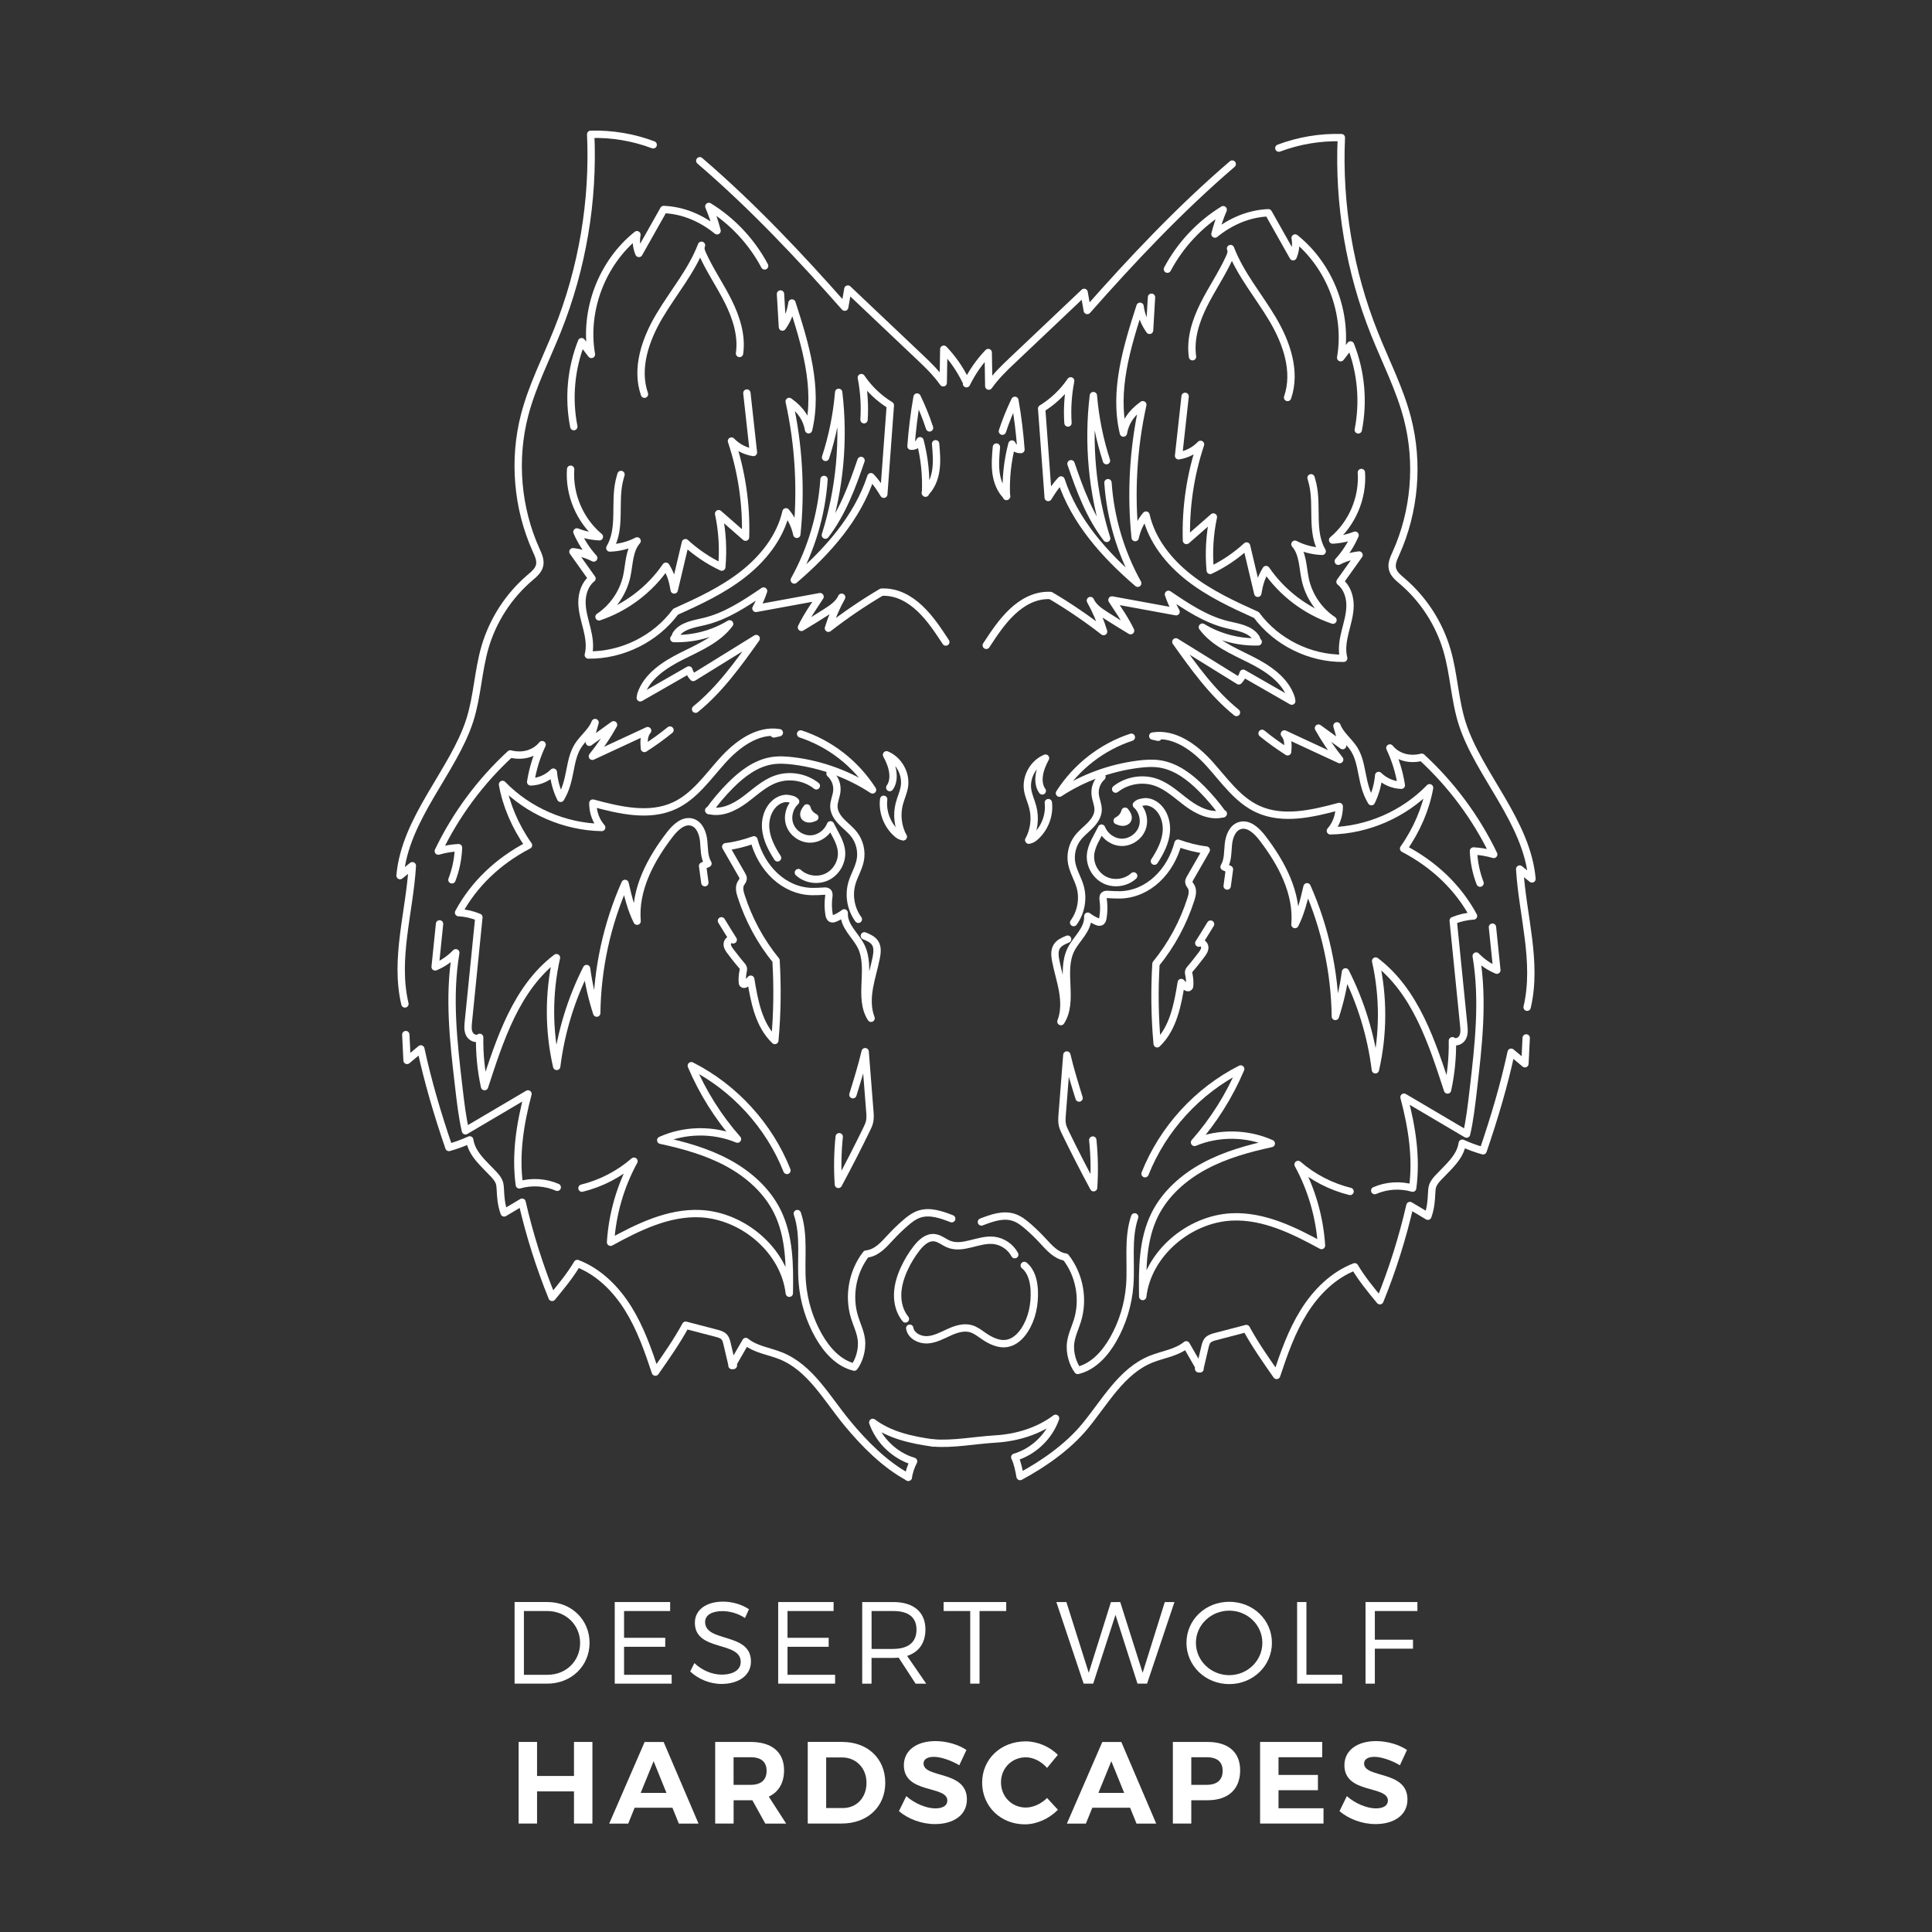 <?xml version="1.0" encoding="UTF-8"?> <svg xmlns="http://www.w3.org/2000/svg" version="1.1" viewBox="0 0 460.29 460.29"><rect x="0" y="0" width="460.29" height="460.29" fill="#333333" stroke="none"/><defs><style> .cls-1 { fill: none; stroke: #fff; stroke-linecap: round; stroke-linejoin: round; stroke-width: 1.75px; } .cls-2 { fill: #fff; } </style></defs><!-- Generator: Adobe Illustrator 28.6.0, SVG Export Plug-In . SVG Version: 1.2.0 Build 709) --><g><g id="Layer_1"><path class="cls-1" d="M166.72,38.3c12.6,10.8,24.03,22.98,34.53,34.88.25-1.44.5-2.87.75-4.31,5.76,5.46,11.52,10.91,17.28,16.37,1.83,1.73,3.72,3.56,5.44,5.96.04-2.67.09-5.33.13-8,2.1,2.19,3.85,4.71,5.18,7.43"></path><path class="cls-1" d="M293.57,39.09c-12.6,10.8-24.03,22.98-34.53,34.88l-.75-4.31c-5.76,5.46-11.52,10.91-17.28,16.37-1.83,1.73-3.72,3.56-5.44,5.96-.04-2.67-.09-5.33-.13-8-2.1,2.19-3.85,4.71-5.18,7.43"></path><path class="cls-1" d="M216.39,351.96c.22-1.33.65-2.62,1.27-3.81-4.46-1.32-8.2-4.88-9.73-9.27,4.08,3.05,9.03,4.15,14.45,4.92"></path><path class="cls-1" d="M248.32,188.43c-1.16-1.62-.89-3.87-.19-5.74.27-.71.59-1.41.96-2.07-2.88,1.19-4.74,4.48-4.26,7.56.21,1.4.85,2.71,1.21,4.09.69,2.62.35,5.5-.94,7.88"></path><path class="cls-1" d="M249.76,191.22c.36,3.03-.87,6.2-3.18,8.2-.41.36-.89.69-1.44.68"></path><path class="cls-1" d="M268.05,193.27c.47.59.97,1.38.6,2.04-.22.4-.71.59-1.17.58-.46,0-.89-.18-1.32-.35.87-.45,1.59-1.17,1.88-2.27Z"></path><path class="cls-1" d="M275.04,205.17c1.39-2.14,2.62-4.48,2.83-7.02.21-2.54-.79-5.32-3-6.59-.7-.4-1.51-.64-2.3-.52-.79.13-1.32.19-1.83.71,1.53,1.38,2.09,3.73,1.35,5.64-.74,1.92-2.72,3.29-4.78,3.29-2.06,0-4.05-1.35-4.87-3.38-1.01,2.1-2.45,4.08-2.63,6.4-.19,2.44,1.24,4.93,3.44,5.99,2.2,1.07,5.04.65,6.84-1.01"></path><path class="cls-1" d="M262.54,185.08c-1.16,1.04-1.79,2.65-1.62,4.21.13,1.26.75,2.46.7,3.73-.05,1.39-.9,2.62-1.88,3.62-.97.99-2.1,1.84-2.95,2.95-1.33,1.72-1.87,4.03-1.45,6.16.38,1.9,1.45,3.6,1.99,5.46.83,2.89.24,6.16-1.54,8.59"></path><path class="cls-1" d="M254.36,223.75c-.98.4-2.02.85-2.58,1.74-.62.99-.48,2.26-.26,3.41.47,2.42,1.23,4.78,1.65,7.2.42,2.43.49,4.99-.41,7.29,3.18-4.93-.24-11.94,2.4-17.18,1.33-2.65,4.15-4.72,4-7.93.66.51,1.38.93,2.15,1.26.29.12.63.24.92.11.36-.16.48-.59.54-.98.23-1.39.26-2.82.07-4.22-.05-.4-.1-.87.2-1.15.24-.23.61-.22.94-.2.97.06,1.94.12,2.91.1,6.7-.18,12-5.56,13.78-12.32,2.2.79,4.46,1.38,6.72,1.64-1.28,2.23-2.56,4.46-3.84,6.69-.17.29-.35.62-.32.95.03.42.37.75.57,1.12.5.9.23,2.03-.09,3.01-1.79,5.56-4.6,10.79-8.31,15.34-.36,6.22-.31,12.47.29,19.05,3.85-3.68,4.89-9.34,5.74-14.6.34.4.73.75,1.16,1.05.21.14.5.27.69.1.12-.1.14-.27.15-.42.06-.85,0-1.71-.17-2.54-.05-.27-.12-.55-.06-.82.07-.29.27-.52.46-.74.89-1.02,1.71-2.1,2.54-3.18.42-.55.87-1.18.83-1.87-.04-.7-.86-1.35-1.43-.96.95-1.5,1.89-3.01,2.81-4.53"></path><path class="cls-1" d="M257.09,261.6c-1.07-3.44-2.13-6.88-2.92-10.25-.37,4.72-.74,9.44-1.11,14.16-.07.86-.13,1.75.07,2.59.14.59.41,1.14.67,1.69,2.16,4.44,4.41,8.83,6.75,13.18.25-3.78.19-7.59-.2-11.36"></path><path class="cls-1" d="M272.8,279.63c4.25-10.7,12.51-19.75,22.79-24.95-2.7,6.37-6.43,12.3-11,17.49,5.79-2.4,12.57-2.3,18.29.27-5.49,1.19-10.97,2.71-15.91,5.37-4.95,2.66-9.37,6.56-11.86,11.59-2.94,5.94-2.98,12.86-2.86,19.49,1.17-10.15,10.96-18.45,21.16-18.96,7.7-.38,14.98,3.29,21.43,6.81-.43-6.74-2.35-13.39-5.58-19.31,3.55,3.08,7.83,5.3,12.39,6.42"></path><path class="cls-1" d="M292.37,211.09c.18-1.33.36-2.66.54-3.99-.43-.19-.85-.39-1.28-.58.96-1.58.84-3.55,1.03-5.39.19-1.84.97-3.92,2.74-4.44,2.07-.62,4.01,1.22,5.33,2.93,4.59,5.97,8.43,13.14,7.79,20.65,1.37-2.69,2.12-5.7,2.88-9,4.3,9.71,6.61,20.29,6.74,30.9,1.13-3.46,1.94-7.02,2.42-10.62,3.69,7.28,6.11,15.21,7.12,23.32,1.95-8.49,1.97-17.41.06-25.91,9.6,7.26,13.5,19.62,17.13,30.72.84-3.85,1.23-7.79,1.16-11.73.77.6,1.98.07,2.43-.79.45-.86.37-1.89.27-2.86-.83-8.32-1.67-16.65-2.51-24.97,1.54-.64,3.18-1.02,4.84-1.1-3.61-6.72-9.36-12.26-16.66-16.06,3.17-4.48,5.35-9.66,6.19-14.49-6.13,6.33-14.82,10.11-23.63,10.26,1.32-1.52,2.11-3.5,2.11-5.81-6.4,1.72-13.44,3.4-19.45.61-4.77-2.21-7.9-6.8-11.42-10.71-3.52-3.91-8.37-7.52-13.56-6.67.43.1.87.2,1.3.29"></path><path class="cls-1" d="M355.57,220.89c.35,3.42.7,6.84,1.05,10.25-1.85-.77-3.53-1.93-4.92-3.37,1.78,10.53.54,21.31-.7,31.91-.43,3.68-.86,7.37-1.6,10.51-4.97-2.93-9.93-5.86-14.9-8.79,1.87,7.08,3.05,14.34,2.06,21.67-2.96-.85-6.21-.65-9.04.58"></path><path class="cls-1" d="M234.97,153.75c1.84-2.81,3.71-5.65,6.15-7.97,2.44-2.31,5.54-4.09,9.16-3.91,4.39,2.59,8.62,5.47,12.65,8.6-.78-2.57-1.84-5.05-3.15-7.39.7,1.56,2.2,2.58,3.64,3.5,1.96,1.25,3.95,2.48,5.94,3.68-1.36-2.85-3.25-5.44-4.44-7.32,5.09.93,10.19,1.87,15.28,2.8-.73-1.32-1.34-2.71-1.82-4.14,4.39,2.97,8.91,6,14.06,7.24,2.47.6,5.36.96,6.78,3.07.12.18.23.41.12.6-.11.18-.5.06-.39-.13"></path><path class="cls-1" d="M299.76,152.92c-4.64.14-9.32-1.09-13.3-3.5,2.75,3.72,7.25,5.6,11.39,7.68,4.14,2.07,8.41,4.86,9.8,9.27.05.15.07.34-.07.41-.13.07-.21-.25-.07-.19"></path><path class="cls-1" d="M307.76,167.04c-3.86-2.21-7.72-4.43-11.58-6.64-.19.67-.55,1.3-1.04,1.8-5-3.09-10-6.18-15-9.28,4.3,6.04,8.68,12.16,14.44,16.83"></path><path class="cls-1" d="M300.68,174.72c1.94,1.58,3.98,3.04,6.09,4.39.13-1.48.2-3.14-.77-4.25,4.39,2.04,8.78,4.08,13.17,6.11-1.89-2.35-3.58-4.86-5.05-7.5,1.92,1.39,3.85,2.78,5.77,4.17-.46-1.57-.91-3.14-1.37-4.71.82,2.16,2.86,3.61,4.09,5.56,2.23,3.55,1.52,8.25,4.12,12.5.95-1.95,1.55-4.08,1.73-6.24,1.42,1.42,3.4,2.27,5.4,2.33-.48-3.07-1.4-6.07-2.73-8.88,1.64,2.02,4.45,3.01,7.59,2.21,7.11,6.54,12.97,14.44,17.15,23.15-1.57-.46-3.19-.73-4.82-.82.1,2.62.63,5.22,1.57,7.66"></path><path class="cls-1" d="M233.82,291.13c2.46-.95,5.17-1.92,7.69-1.1,1.32.43,2.45,1.32,3.5,2.24,1.19,1.04,2.32,2.14,3.39,3.3,1.55,1.67,3.17,3.56,5.41,3.92"></path><path class="cls-1" d="M253.94,299.57c3.25,4.18,4.32,9.97,2.76,15.03-.54,1.76-1.38,3.45-1.62,5.28-.33,2.51.58,5.16,1.69,6.62,3.74-.9,6.53-4.04,8.44-7.38,2.23-3.91,3.58-8.31,3.94-12.8.43-5.49-.59-11.18,1.18-16.4"></path><path class="cls-1" d="M363.61,247.28c-.1,2.05-.2,4.1-.3,6.15-1.09-.91-2.19-1.82-3.28-2.74-1.69,7.8-3.95,15.48-6.69,23.48-1.7-.47-3.36-1.08-4.96-1.81-.46,3.36-3.4,5.71-5.71,8.19-.56.61-1.11,1.26-1.36,2.04-.16.52-.19,1.06-.22,1.6-.09,1.76-.18,3.51-.91,5.57-1.42-.85-2.85-1.7-4.27-2.55-1.78,7.74-4.17,15.33-7.16,22.68-2.12-2.57-4.25-5.13-6-8.08-5.13,1.97-9.23,6.08-12.13,10.75-2.91,4.67-4.74,9.91-6.47,15.13-2.55-3.65-5.11-7.29-7.22-11.17-2.44.64-4.88,1.28-7.32,1.91-.69.18-1.43.39-1.9.93-.36.43-.5.99-.63,1.53-.38,1.62-.76,3.24-1.14,4.85-.04.18-.13.4-.32.39-.18,0-.06-.39.29,0l-3.3-5.73c-2.34,1.92-5.55,2.28-8.35,3.41-7.06,2.84-10.97,10.18-15.82,16.04-4.05,4.9-9.82,8.92-15.41,11.93-.22-1.32-.65-3.4-1.27-4.6,4.46-1.32,8.19-4.88,9.73-9.27-4.08,3.05-9.16,4.61-14.25,4.92-5.09.31-10.27,1.34-14.89.94"></path><path class="cls-1" d="M237.39,106.51c-.18,2.06-.36,4.13-.09,6.18.28,2.05,1.06,4.09,2.54,5.52l-.06.08c-.21-4.2.24-8.43,1.31-12.5.34.83,1.26,1.39,2.15,1.31-.29-3.93-.77-7.84-1.45-11.72-1.15,2.38-2.15,4.84-2.97,7.35"></path><path class="cls-1" d="M254.44,100.78c-.22-3.35,0-6.74.64-10.04-1.8,2.66-4.18,4.92-6.91,6.6.52,7.06,1.04,14.13,1.56,21.19.84-1.35,1.67-2.71,3.07-4.18,3.21,9.83,10.41,17.88,18.26,24.61-4.08-7.34-6.52-15.58-7.09-23.96"></path><path class="cls-1" d="M255.16,110.48c2.13,6.25,4.47,12.56,8.5,17.79-3.45-10.95-4.53-22.63-3.17-34.02.44,5.26,1.49,10.48,3.12,15.5"></path><path class="cls-1" d="M274.34,70.82c-.15,2.63-.31,5.25-.46,7.88-1.21-1.69-1.99-3.67-2.27-5.73-3.16,9.79-6.35,20.19-3.96,30.2.41-2.4,1.67-4.64,4.62-6.75-2.29,10.37-2.91,21.1-1.82,31.66.42-1.96,1.27-3.83,2.58-5.36,1.36,6.01,5.44,11.13,10.3,14.92,4.86,3.79,10.51,6.41,16,8.88,4.78,6.46,12.76,10.42,20.8,10.31-.54-2.05-.17-4.23.34-6.3.51-2.06,1.16-4.12,1.17-6.25.01-2.12-.74-4.39-2.39-5.67l4.54-6.38c-1.72.19-3.41.69-4.95,1.49,1.66-1.83,3.02-3.94,4-6.21-1.71.67-3.52,1.06-5.35,1.15,4.65-3.88,7.28-10.05,6.85-16.09"></path><path class="cls-1" d="M278.13,64.13c3.07-5.79,7.71-10.74,13.29-14.17-.8,1.88-1.45,3.82-1.96,5.8,3.58-2.91,7.93-4.87,12.72-5.07l5.9,10.47c.59-1.4.76-2.97.48-4.46,8.34,6.66,12.66,18.01,10.85,28.52l2.34-3.04c2.53,6.38,3.18,13.5,1.85,20.24"></path><path class="cls-1" d="M284.11,84.99c-.61-4.24.76-8.53,2.67-12.36,1.91-3.83,4.36-7.38,6.13-11.28.31-.68.59-1.47.26-2.13,2.33,6.11,6.68,11.2,10.02,16.82,3.34,5.62,5.71,12.47,3.57,18.66"></path><path class="cls-1" d="M282.35,94.43c-.52,4.72-1.04,9.44-1.56,14.16,1.98-.3,3.86-1.27,5.23-2.72-2.45,7.36-3.59,15.15-3.35,22.9,2.14-1.87,4.27-3.73,6.41-5.6-.89,4.17-1.14,8.48-.75,12.73,3.16-1.49,6.09-3.46,8.66-5.82.89,3.76,1.78,7.51,2.67,11.27.32-1.77.64-3.53,1.98-5.66,3.83,5.59,9.51,9.9,15.94,12.06-3.34-2.23-5.77-5.79-6.61-9.72-.62-2.88-.52-6.15-2.46-8.37,2,1.04,4.24,1.62,6.5,1.69-2.75-4.67-1.05-10.65-2.24-15.94-.12-.53-.27-1.05-.42-1.58"></path><path class="cls-1" d="M304.68,35.29c4.74-1.79,9.83-2.64,14.89-2.5-.72,15.89,1.99,31.93,7.9,46.7,2.68,6.7,6.02,13.18,7.84,20.17,2.76,10.63,1.77,22.2-2.75,32.21-.52,1.15-1.1,2.39-.82,3.62.28,1.26,1.38,2.14,2.36,2.98,5.05,4.31,8.8,10.12,10.65,16.5,1.66,5.71,1.82,11.8,3.64,17.46,3.89,12.09,15.41,23.29,16.6,36.97-.98-.78-1.96-1.57-2.93-2.35.66,11.03,4.31,22.16,1.77,32.92"></path><path class="cls-1" d="M269.54,175.64c-6.92,2.28-13.03,6.94-17.13,13.33,5.62-3.67,12.08-6.04,18.74-6.89,1.75-.22,3.54-.34,5.28-.06,3.84.63,7.11,3.14,9.85,5.9,1.85,1.86,3.55,3.87,5.08,6l.09-.08c-2.94.84-6.04-.64-8.5-2.45-2.46-1.81-4.72-4.04-7.61-5.03-3.18-1.09-6.9-.45-9.54,1.64"></path><path class="cls-1" d="M211.98,187.64c1.16-1.62.89-3.87.19-5.74-.27-.71-.59-1.41-.96-2.07,2.88,1.19,4.74,4.48,4.26,7.56-.21,1.4-.85,2.71-1.21,4.09-.69,2.62-.35,5.5.94,7.88"></path><path class="cls-1" d="M210.53,190.43c-.36,3.03.87,6.2,3.18,8.2.41.36.89.69,1.44.68"></path><path class="cls-1" d="M192.24,192.48c-.47.59-.97,1.38-.61,2.04.22.4.71.59,1.17.58.46,0,.89-.18,1.32-.35-.87-.45-1.59-1.17-1.88-2.27Z"></path><path class="cls-1" d="M185.25,204.38c-1.39-2.14-2.62-4.48-2.83-7.02-.21-2.54.79-5.32,3-6.59.7-.4,1.51-.64,2.31-.52.79.13,1.32.19,1.83.71-1.53,1.38-2.09,3.73-1.35,5.64.74,1.92,2.72,3.29,4.78,3.29,2.06,0,4.05-1.35,4.87-3.38,1.01,2.1,2.45,4.08,2.63,6.4.19,2.44-1.24,4.93-3.44,5.99-2.2,1.07-5.04.65-6.84-1.01"></path><path class="cls-1" d="M197.75,184.3c1.16,1.04,1.79,2.65,1.62,4.21-.13,1.26-.75,2.46-.7,3.73.05,1.39.9,2.63,1.88,3.62.97.99,2.1,1.84,2.95,2.95,1.33,1.72,1.87,4.03,1.45,6.16-.38,1.9-1.45,3.6-1.99,5.46-.83,2.89-.25,6.16,1.54,8.59"></path><path class="cls-1" d="M205.93,222.96c.98.4,2.02.85,2.58,1.74.62.99.48,2.26.26,3.41-.47,2.42-1.23,4.78-1.65,7.2-.42,2.43-.49,4.99.41,7.29-3.18-4.93.24-11.94-2.4-17.18-1.33-2.65-4.15-4.72-4-7.93-.66.51-1.38.93-2.15,1.26-.29.12-.63.24-.92.11-.35-.16-.48-.59-.54-.98-.23-1.39-.26-2.82-.07-4.22.05-.4.1-.87-.2-1.15-.24-.23-.61-.22-.94-.2-.97.06-1.94.12-2.91.1-6.7-.18-12-5.56-13.78-12.32-2.2.79-4.46,1.38-6.72,1.64,1.28,2.23,2.56,4.46,3.84,6.69.17.29.35.62.32.95-.03.42-.37.75-.57,1.12-.5.9-.23,2.03.09,3.01,1.79,5.56,4.6,10.79,8.31,15.34.36,6.22.31,12.47-.29,19.05-3.85-3.68-4.89-9.34-5.74-14.6-.34.4-.73.75-1.16,1.05-.21.14-.5.27-.69.1-.12-.1-.14-.27-.15-.42-.06-.85,0-1.71.17-2.54.05-.27.12-.55.06-.82-.07-.29-.27-.52-.46-.74-.89-1.02-1.71-2.1-2.54-3.18-.42-.55-.87-1.18-.83-1.87.04-.7.86-1.35,1.43-.96-.95-1.5-1.89-3.01-2.81-4.53"></path><path class="cls-1" d="M203.2,260.81c1.06-3.44,2.13-6.88,2.92-10.25.37,4.72.74,9.44,1.11,14.16.07.86.13,1.75-.07,2.59-.14.59-.41,1.14-.67,1.69-2.16,4.44-4.41,8.83-6.75,13.18-.25-3.78-.19-7.59.2-11.36"></path><path class="cls-1" d="M187.49,278.85c-4.25-10.7-12.52-19.75-22.79-24.95,2.7,6.37,6.43,12.3,11,17.49-5.79-2.4-12.57-2.3-18.28.27,5.49,1.19,10.97,2.71,15.91,5.37,4.95,2.66,9.37,6.56,11.86,11.59,2.94,5.94,2.98,12.86,2.86,19.49-1.17-10.15-10.96-18.45-21.16-18.96-7.7-.38-14.98,3.29-21.43,6.81.43-6.74,2.35-13.39,5.58-19.31-3.55,3.08-7.83,5.3-12.39,6.42"></path><path class="cls-1" d="M167.93,210.3c-.18-1.33-.36-2.66-.54-3.99.43-.19.85-.39,1.28-.58-.96-1.58-.84-3.56-1.03-5.4-.19-1.84-.97-3.91-2.74-4.44-2.07-.62-4.01,1.22-5.32,2.93-4.59,5.97-8.43,13.14-7.79,20.65-1.37-2.69-2.12-5.7-2.88-9-4.3,9.71-6.61,20.29-6.74,30.9-1.13-3.46-1.94-7.02-2.42-10.62-3.69,7.28-6.11,15.21-7.12,23.32-1.95-8.49-1.97-17.41-.06-25.91-9.6,7.26-13.5,19.62-17.13,30.72-.84-3.85-1.23-7.79-1.16-11.73-.77.6-1.98.07-2.43-.79-.45-.86-.37-1.89-.27-2.86.83-8.32,1.67-16.65,2.51-24.97-1.54-.64-3.18-1.02-4.84-1.1,3.6-6.72,9.36-12.26,16.66-16.06-3.17-4.48-5.35-9.66-6.19-14.49,6.13,6.33,14.82,10.11,23.63,10.26-1.32-1.52-2.11-3.5-2.11-5.81,6.4,1.72,13.44,3.4,19.45.61,4.77-2.21,7.9-6.8,11.42-10.71,3.52-3.91,8.37-7.52,13.56-6.67-.43.1-.87.2-1.3.29"></path><path class="cls-1" d="M104.72,220.11c-.35,3.42-.7,6.84-1.05,10.25,1.85-.77,3.53-1.93,4.92-3.37-1.78,10.53-.54,21.31.7,31.91.43,3.68.86,7.37,1.6,10.51,4.97-2.93,9.93-5.86,14.9-8.79-1.87,7.08-3.05,14.34-2.06,21.67,2.96-.85,6.21-.65,9.03.58"></path><path class="cls-1" d="M225.33,152.96c-1.84-2.81-3.71-5.65-6.15-7.97-2.44-2.31-5.54-4.09-9.16-3.91-4.39,2.59-8.62,5.47-12.65,8.6.78-2.57,1.84-5.05,3.15-7.39-.7,1.56-2.2,2.58-3.64,3.5-1.96,1.25-3.95,2.48-5.94,3.68,1.36-2.85,3.25-5.44,4.44-7.32-5.09.93-10.19,1.87-15.28,2.8.73-1.32,1.34-2.71,1.82-4.14-4.39,2.97-8.91,6-14.06,7.24-2.47.6-5.36.96-6.78,3.07-.12.18-.23.41-.12.6.11.18.5.06.39-.13"></path><path class="cls-1" d="M160.54,152.13c4.64.14,9.32-1.09,13.29-3.5-2.75,3.72-7.25,5.6-11.39,7.68-4.14,2.07-8.41,4.86-9.8,9.27-.05.15-.07.34.07.41.13.07.21-.25.07-.19"></path><path class="cls-1" d="M152.54,166.25c3.86-2.21,7.72-4.43,11.58-6.64.19.67.55,1.3,1.04,1.8,5-3.09,10-6.18,15-9.28-4.3,6.04-8.68,12.16-14.44,16.83"></path><path class="cls-1" d="M159.62,173.93c-1.94,1.58-3.98,3.04-6.09,4.39-.13-1.48-.2-3.14.77-4.25-4.39,2.04-8.78,4.08-13.17,6.11,1.89-2.35,3.59-4.86,5.05-7.5-1.92,1.39-3.85,2.78-5.77,4.17.46-1.57.91-3.14,1.37-4.71-.82,2.16-2.86,3.61-4.09,5.56-2.23,3.55-1.52,8.25-4.12,12.5-.96-1.95-1.55-4.08-1.74-6.24-1.42,1.42-3.4,2.27-5.4,2.33.48-3.07,1.4-6.07,2.73-8.88-1.64,2.02-4.45,3.01-7.59,2.21-7.11,6.54-12.97,14.44-17.15,23.15,1.57-.46,3.19-.73,4.82-.82-.1,2.62-.63,5.22-1.57,7.66"></path><path class="cls-1" d="M226.74,290.35c-2.46-.95-5.17-1.92-7.69-1.1-1.32.43-2.45,1.32-3.49,2.24-1.19,1.04-2.32,2.14-3.39,3.3-1.55,1.67-3.17,3.56-5.41,3.92"></path><path class="cls-1" d="M206.35,298.78c-3.25,4.18-4.32,9.97-2.76,15.03.54,1.76,1.38,3.45,1.62,5.28.33,2.51-.58,5.16-1.69,6.62-3.74-.9-6.53-4.04-8.44-7.38-2.23-3.91-3.58-8.31-3.94-12.8-.43-5.49.59-11.18-1.18-16.4"></path><path class="cls-1" d="M96.68,246.49c.1,2.05.2,4.1.3,6.15,1.09-.91,2.19-1.82,3.28-2.74,1.69,7.8,3.95,15.48,6.69,23.48,1.7-.47,3.36-1.08,4.96-1.81.47,3.36,3.4,5.71,5.71,8.19.56.61,1.11,1.26,1.36,2.04.16.52.19,1.06.22,1.6.09,1.76.18,3.51.91,5.57,1.42-.85,2.85-1.7,4.27-2.55,1.78,7.74,4.17,15.33,7.16,22.68,2.12-2.57,4.25-5.13,6-8.08,5.13,1.97,9.23,6.08,12.13,10.75,2.91,4.67,4.74,9.91,6.47,15.13,2.55-3.65,5.11-7.29,7.22-11.17,2.44.64,4.88,1.28,7.32,1.91.69.18,1.43.39,1.9.93.36.43.5.99.63,1.53.38,1.62.76,3.24,1.14,4.85.04.18.13.4.32.39.18,0,.06-.39-.29,0,1.1-1.91,2.2-3.82,3.3-5.73,2.34,1.92,5.55,2.28,8.35,3.41,7.06,2.84,10.97,10.18,15.82,16.04,4.05,4.9,8.96,9.87,14.55,12.88"></path><path class="cls-1" d="M241.76,298.92c-.98-1.86-2.92-3.18-5.02-3.41-3.61-.38-7.33,2.26-10.7.9-1.18-.48-2.19-1.42-3.46-1.54-1.69-.17-3.13,1.17-4.18,2.51-1.16,1.49-2.15,3.11-2.94,4.82-.89,1.92-1.54,3.98-1.6,6.1-.06,2.12.51,4.29,1.85,5.93"></path><path class="cls-1" d="M244.03,301.49c1.72,1.4,2.28,3.78,2.38,6,.14,3.25-.51,6.59-2.27,9.33-.97,1.52-2.38,2.89-4.15,3.22-2.03.39-4.05-.64-5.75-1.82-.92-.64-1.83-1.35-2.91-1.66-1.75-.51-3.62.12-5.28.88-1.66.76-3.32,1.67-5.14,1.76-1.82.09-3.87-.96-4.17-2.76"></path><path class="cls-1" d="M222.9,105.72c.18,2.06.36,4.13.08,6.18-.28,2.05-1.06,4.09-2.54,5.52l.06.08c.21-4.2-.24-8.43-1.31-12.5-.34.83-1.26,1.39-2.15,1.31.29-3.93.77-7.84,1.45-11.72,1.15,2.38,2.15,4.84,2.97,7.35"></path><path class="cls-1" d="M205.85,100c.22-3.35,0-6.74-.64-10.04,1.8,2.66,4.18,4.92,6.91,6.6-.52,7.06-1.04,14.13-1.56,21.19-.84-1.35-1.67-2.71-3.07-4.18-3.21,9.83-10.41,17.88-18.26,24.61,4.08-7.34,6.52-15.58,7.09-23.96"></path><path class="cls-1" d="M205.14,109.7c-2.13,6.25-4.47,12.56-8.5,17.79,3.45-10.95,4.53-22.63,3.17-34.02-.44,5.26-1.49,10.48-3.12,15.5"></path><path class="cls-1" d="M185.95,70.04c.15,2.63.31,5.25.46,7.88,1.21-1.69,1.99-3.67,2.27-5.73,3.16,9.79,6.35,20.19,3.96,30.2-.41-2.4-1.67-4.64-4.62-6.75,2.29,10.37,2.91,21.1,1.82,31.66-.42-1.96-1.27-3.83-2.58-5.36-1.36,6.01-5.44,11.13-10.3,14.92-4.86,3.79-10.51,6.41-16,8.88-4.78,6.46-12.76,10.42-20.8,10.31.54-2.05.17-4.23-.34-6.3-.51-2.06-1.16-4.12-1.17-6.25-.01-2.12.74-4.39,2.39-5.67l-4.54-6.38c1.72.19,3.41.69,4.95,1.49-1.66-1.83-3.02-3.94-4-6.21,1.71.67,3.52,1.06,5.35,1.15-4.65-3.88-7.28-10.05-6.85-16.09"></path><path class="cls-1" d="M182.17,63.35c-3.07-5.79-7.71-10.74-13.29-14.17.8,1.88,1.45,3.82,1.96,5.8-3.58-2.91-7.93-4.87-12.72-5.07l-5.9,10.47c-.59-1.4-.76-2.97-.47-4.46-8.34,6.66-12.66,18.01-10.85,28.52l-2.34-3.04c-2.53,6.38-3.18,13.5-1.85,20.24"></path><path class="cls-1" d="M176.19,84.21c.61-4.24-.77-8.53-2.67-12.36-1.91-3.83-4.36-7.38-6.13-11.28-.31-.68-.59-1.47-.26-2.13-2.33,6.11-6.68,11.2-10.02,16.82-3.34,5.62-5.71,12.47-3.57,18.66"></path><path class="cls-1" d="M177.94,93.64c.52,4.72,1.04,9.44,1.56,14.16-1.98-.3-3.86-1.27-5.23-2.72,2.45,7.36,3.59,15.15,3.35,22.9-2.14-1.87-4.27-3.73-6.41-5.6.89,4.17,1.14,8.48.75,12.73-3.16-1.49-6.09-3.46-8.66-5.82-.89,3.76-1.78,7.51-2.67,11.27-.32-1.77-.64-3.53-1.98-5.66-3.83,5.59-9.51,9.9-15.94,12.06,3.34-2.23,5.77-5.79,6.62-9.72.62-2.88.52-6.15,2.46-8.37-2,1.04-4.24,1.62-6.5,1.69,2.75-4.67,1.04-10.65,2.24-15.94.12-.53.27-1.05.42-1.58"></path><path class="cls-1" d="M155.62,34.5c-4.74-1.79-9.83-2.64-14.89-2.5.72,15.89-1.99,31.93-7.9,46.7-2.68,6.7-6.02,13.18-7.84,20.17-2.76,10.63-1.77,22.2,2.75,32.21.52,1.15,1.1,2.39.82,3.62-.28,1.26-1.38,2.14-2.36,2.98-5.04,4.31-8.79,10.12-10.65,16.5-1.66,5.71-1.82,11.8-3.64,17.46-3.89,12.09-15.41,23.29-16.6,36.97.98-.78,1.96-1.57,2.93-2.35-.66,11.03-4.31,22.16-1.77,32.92"></path><path class="cls-1" d="M190.75,174.86c6.92,2.28,13.03,6.94,17.13,13.33-5.62-3.67-12.08-6.04-18.74-6.89-1.75-.22-3.54-.34-5.28-.06-3.84.63-7.11,3.14-9.85,5.9-1.85,1.86-3.55,3.87-5.08,6l-.09-.08c2.94.84,6.04-.64,8.5-2.45,2.46-1.81,4.72-4.04,7.61-5.03,3.18-1.09,6.9-.45,9.54,1.64"></path><path class="cls-2" d="M130.46,381.68c5.67,0,10,4.2,10,9.72s-4.36,9.72-10.08,9.72h-7.78v-19.45h7.86ZM124.82,399.01h5.67c4.33,0,7.72-3.25,7.72-7.58s-3.44-7.61-7.81-7.61h-5.58v15.19Z"></path><polygon class="cls-2" points="148.68 383.82 148.68 390.2 158.49 390.2 158.49 392.34 148.68 392.34 148.68 399.01 160.02 399.01 160.02 401.12 146.46 401.12 146.46 381.68 159.66 381.68 159.66 383.82 148.68 383.82"></polygon><path class="cls-2" d="M178.43,383.4l-.94,2.08c-1.75-1.17-3.81-1.64-5.36-1.64-2.5,0-4.14.94-4.14,2.58,0,5,10.95,2.39,10.92,9.44,0,3.25-2.86,5.33-7.03,5.33-2.83,0-5.61-1.22-7.44-2.97l1-2c1.8,1.75,4.28,2.75,6.47,2.75,2.81,0,4.56-1.14,4.56-3,.03-5.11-10.92-2.39-10.92-9.36,0-3.06,2.69-5.03,6.72-5.03,2.25,0,4.56.72,6.17,1.81"></path><polygon class="cls-2" points="187.62 383.82 187.62 390.2 197.43 390.2 197.43 392.34 187.62 392.34 187.62 399.01 198.96 399.01 198.96 401.12 185.4 401.12 185.4 381.68 198.6 381.68 198.6 383.82 187.62 383.82"></polygon><path class="cls-2" d="M214.12,394.93c-.42.03-.86.06-1.31.06h-5.17v6.14h-2.22v-19.45h7.39c4.86,0,7.67,2.39,7.67,6.53,0,3.22-1.56,5.39-4.36,6.31l4.55,6.61h-2.53l-4.03-6.19ZM212.82,392.84c3.53,0,5.53-1.56,5.53-4.58s-2-4.44-5.53-4.44h-5.17v9.03h5.17Z"></path><polygon class="cls-2" points="233.37 383.82 233.37 401.12 231.15 401.12 231.15 383.82 224.81 383.82 224.81 381.68 239.73 381.68 239.73 383.82 233.37 383.82"></polygon><polygon class="cls-2" points="271 401.12 265.76 384.73 260.45 401.12 258.17 401.12 251.67 381.68 254.06 381.68 259.39 398.54 264.67 381.7 266.89 381.68 272.23 398.54 277.51 381.68 279.81 381.68 273.28 401.12 271 401.12"></polygon><path class="cls-2" d="M303.03,391.4c0,5.47-4.5,9.83-10.17,9.83s-10.19-4.36-10.19-9.83,4.5-9.78,10.19-9.78,10.17,4.31,10.17,9.78M284.92,391.4c0,4.28,3.61,7.7,7.94,7.7s7.89-3.42,7.89-7.7-3.56-7.67-7.89-7.67-7.94,3.39-7.94,7.67"></path><polygon class="cls-2" points="319.78 399.01 319.78 401.12 309.03 401.12 309.03 381.68 311.25 381.68 311.25 399.01 319.78 399.01"></polygon><polygon class="cls-2" points="327.55 383.82 327.55 390.65 336.64 390.65 336.64 392.79 327.55 392.79 327.55 401.12 325.33 401.12 325.33 381.68 337.69 381.68 337.69 383.82 327.55 383.82"></polygon><polygon class="cls-2" points="136.75 434.45 136.75 426.79 127.95 426.79 127.95 434.45 123.56 434.45 123.56 415.01 127.95 415.01 127.95 423.12 136.75 423.12 136.75 415.01 141.14 415.01 141.14 434.45 136.75 434.45"></polygon><path class="cls-2" d="M151.2,430.68l-1.53,3.78h-4.53l8.44-19.44h4.53l8.31,19.44h-4.69l-1.53-3.78h-9ZM155.72,419.59l-3.08,7.56h6.14l-3.06-7.56Z"></path><path class="cls-2" d="M179.25,428.9h-4.47v5.55h-4.39v-19.44h8.44c5.08,0,7.97,2.44,7.97,6.75,0,3-1.28,5.17-3.64,6.28l4.14,6.42h-4.97l-3.08-5.55ZM178.83,425.23c2.42,0,3.81-1.11,3.81-3.33s-1.39-3.25-3.81-3.25h-4.06v6.58h4.06Z"></path><path class="cls-2" d="M200.69,415.01c6.03,0,10.22,3.97,10.22,9.72s-4.25,9.72-10.39,9.72h-8.08v-19.45h8.25ZM196.83,430.76h3.97c3.25,0,5.64-2.44,5.64-6s-2.5-6.06-5.83-6.06h-3.78v12.06Z"></path><path class="cls-2" d="M230.25,416.92l-1.7,3.64c-2.06-1.22-4.5-2-6.05-2-1.47,0-2.47.53-2.47,1.58,0,3.58,10.36,1.58,10.33,8.58,0,3.81-3.31,5.86-7.61,5.86-3.19,0-6.39-1.22-8.58-3.08l1.75-3.58c2,1.78,4.83,2.92,6.89,2.92,1.81,0,2.89-.67,2.89-1.86,0-3.67-10.36-1.53-10.36-8.42,0-3.53,3.03-5.75,7.53-5.75,2.72,0,5.44.83,7.39,2.11"></path><path class="cls-2" d="M252.02,418.09l-2.56,3.11c-1.33-1.53-3.25-2.53-5.06-2.53-3.33,0-5.92,2.58-5.92,5.97s2.58,6,5.92,6c1.75,0,3.67-.89,5.06-2.28l2.58,2.81c-2.06,2.11-5.03,3.47-7.86,3.47-5.81,0-10.19-4.31-10.19-9.94s4.47-9.83,10.36-9.83c2.8,0,5.75,1.25,7.67,3.22"></path><path class="cls-2" d="M260.24,430.68l-1.53,3.78h-4.53l8.44-19.44h4.53l8.31,19.44h-4.69l-1.53-3.78h-9ZM264.77,419.59l-3.08,7.56h6.14l-3.06-7.56Z"></path><path class="cls-2" d="M287.68,415.01c4.95,0,7.78,2.44,7.78,6.75,0,4.53-2.83,7.14-7.78,7.14h-3.86v5.55h-4.39v-19.44h8.25ZM283.82,425.23h3.64c2.44,0,3.83-1.11,3.83-3.33s-1.39-3.25-3.83-3.25h-3.64v6.58Z"></path><polygon class="cls-2" points="304.6 418.65 304.6 422.87 313.99 422.87 313.99 426.51 304.6 426.51 304.6 430.81 315.32 430.81 315.32 434.45 300.21 434.45 300.21 415.01 315.01 415.01 315.01 418.65 304.6 418.65"></polygon><path class="cls-2" d="M335.21,416.92l-1.69,3.64c-2.06-1.22-4.5-2-6.06-2-1.47,0-2.47.53-2.47,1.58,0,3.58,10.36,1.58,10.33,8.58,0,3.81-3.31,5.86-7.61,5.86-3.19,0-6.39-1.22-8.58-3.08l1.75-3.58c2,1.78,4.83,2.92,6.89,2.92,1.81,0,2.89-.67,2.89-1.86,0-3.67-10.36-1.53-10.36-8.42,0-3.53,3.03-5.75,7.53-5.75,2.72,0,5.45.83,7.39,2.11"></path></g></g></svg> 